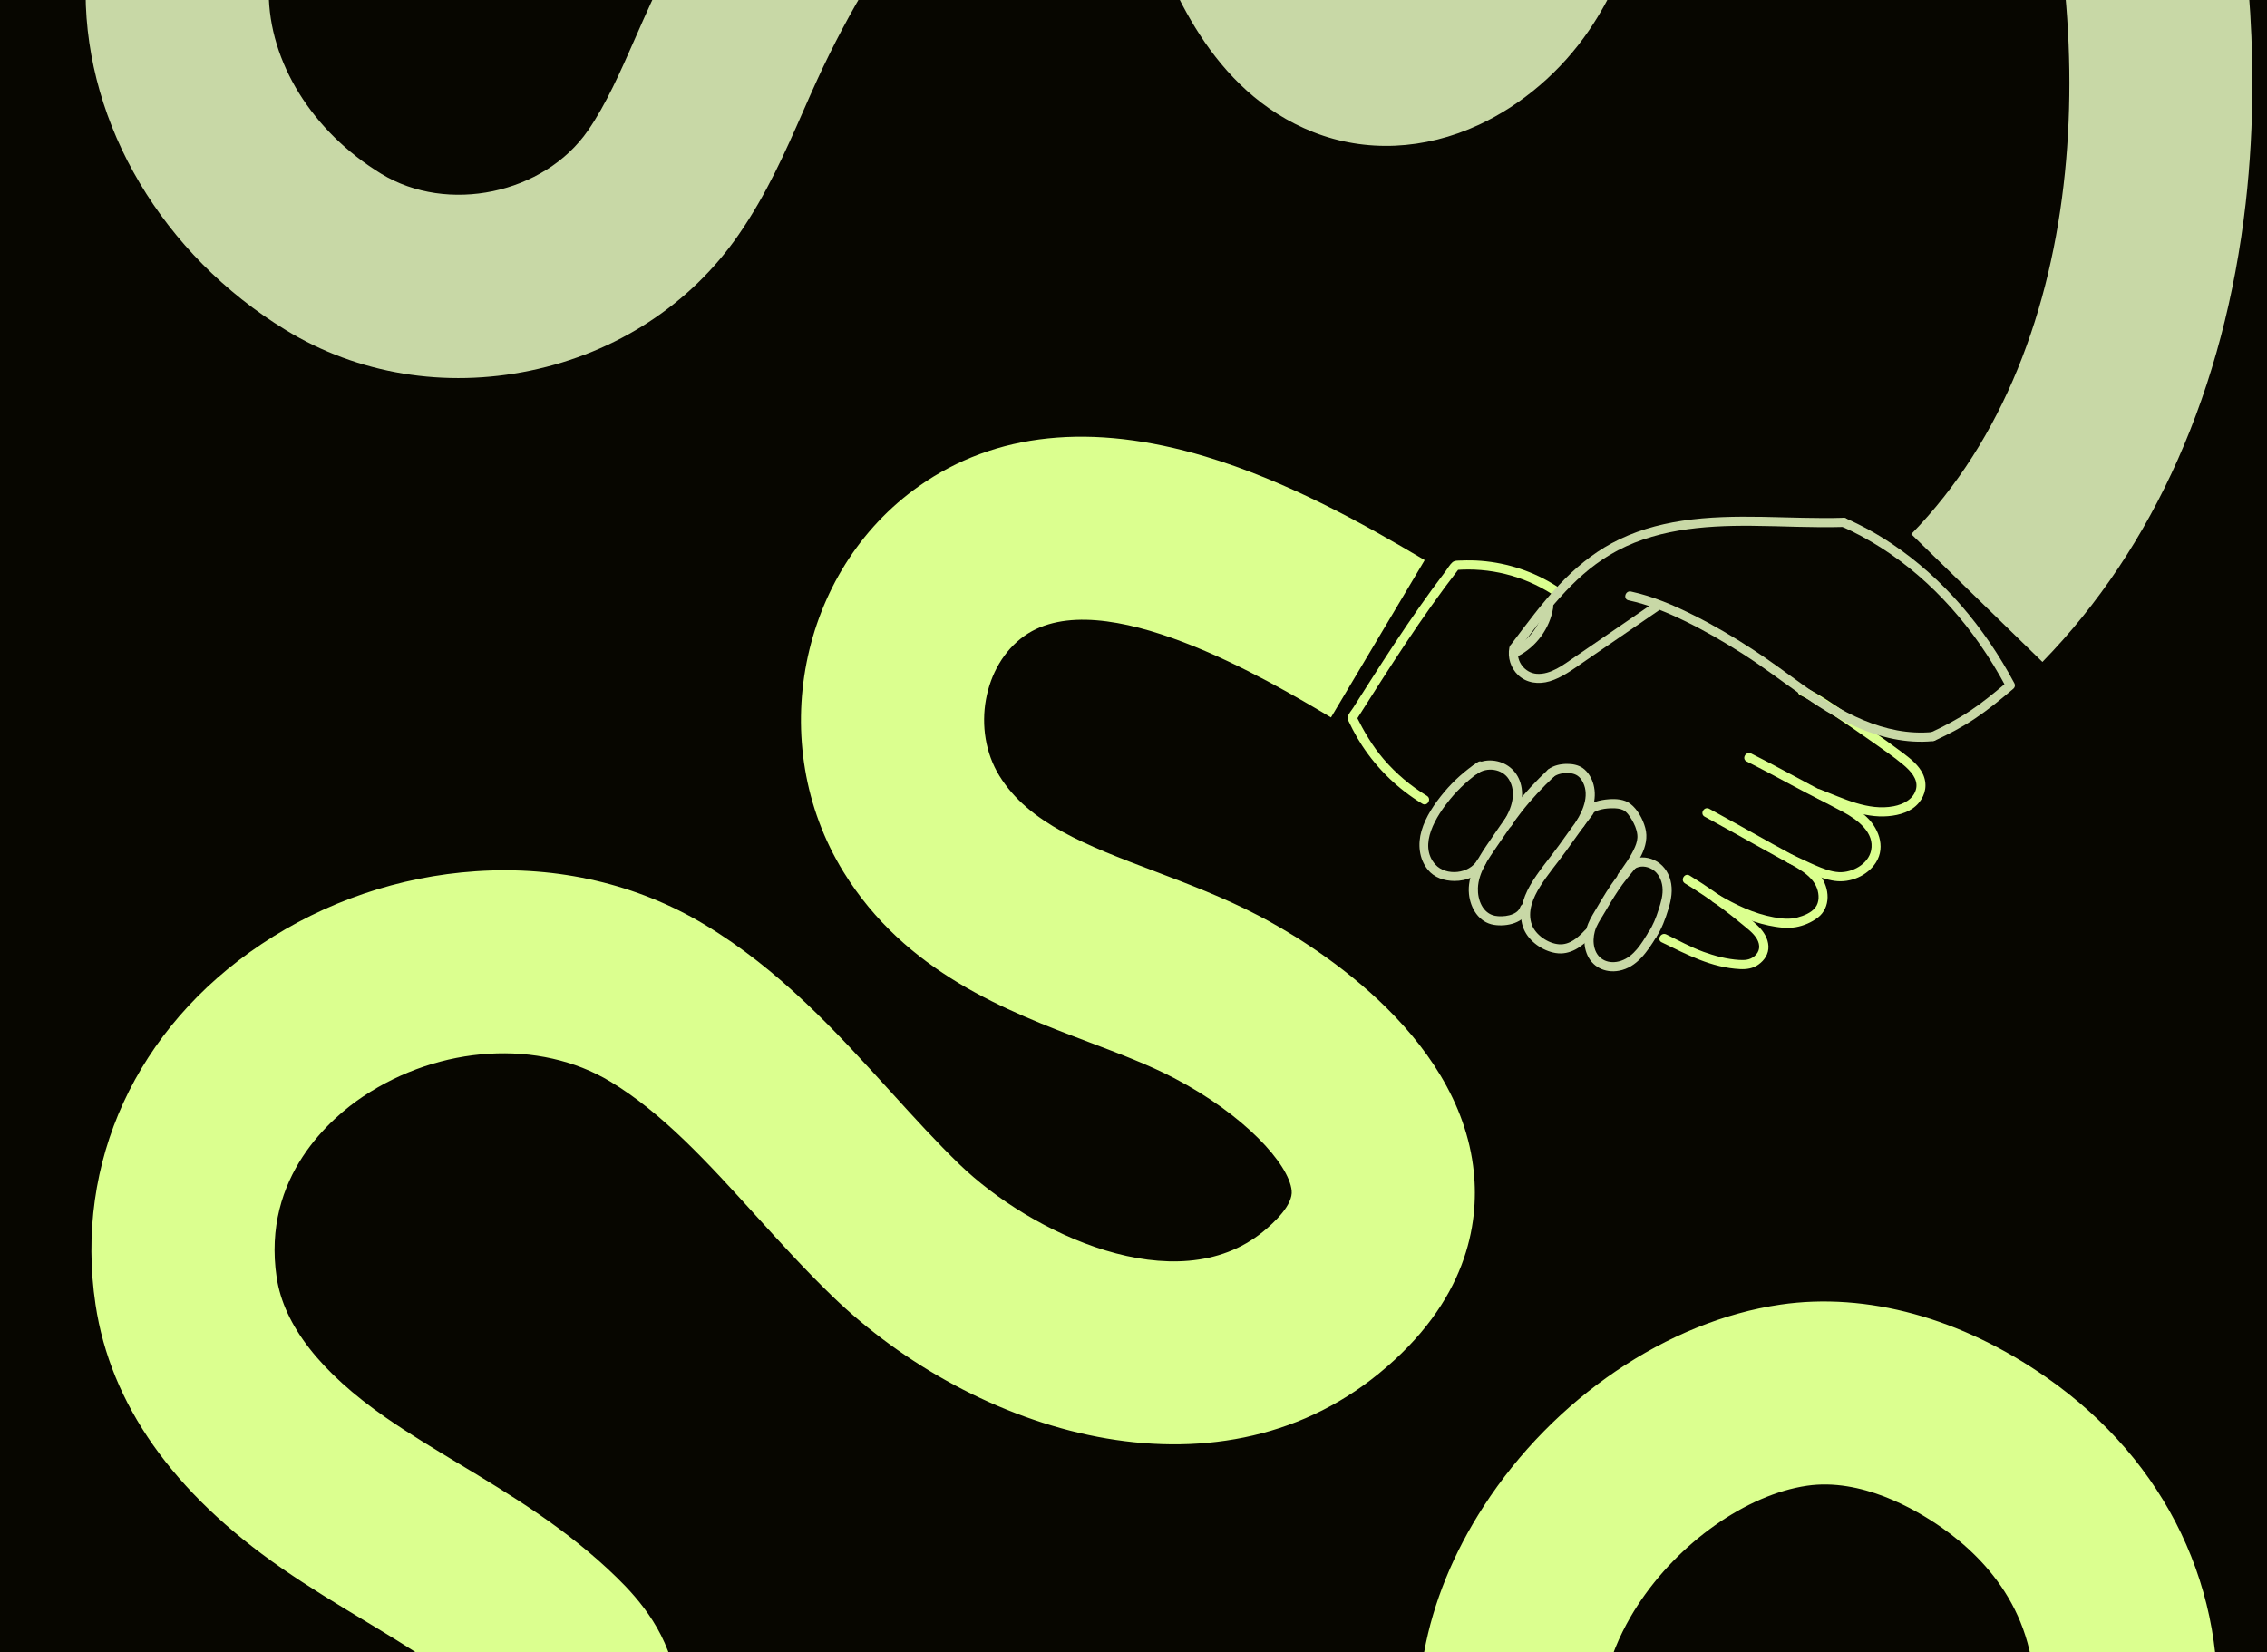 <svg width="343" height="250" viewBox="0 0 343 250" fill="none" xmlns="http://www.w3.org/2000/svg">
<rect x="0" y="0" width="343" height="250" fill="#808080" stroke="none"/>
<g clip-path="url(#clip0_3179_27984)">
<rect width="343" height="250" fill="#070600"/>
<path d="M340.791 12.528C340.791 18.703 340.454 24.803 339.775 30.765C336.57 58.804 325.935 82.804 309.02 100.162L289.177 80.823C317.244 52.021 317.637 2.254 305.575 -34.297C301.908 -45.412 295.859 -54.186 288.553 -59.003C281.28 -63.796 271.947 -64.567 265.861 -60.882C256.787 -55.387 253.863 -42.152 251.222 -26.705C249.518 -16.74 247.14 -5.287 240.425 4.586C236.214 10.774 230.294 15.853 223.759 18.887C215.503 22.72 206.604 23.113 198.703 19.991C183.043 13.808 176.975 -2.558 173.715 -11.351C170.487 -20.046 165.384 -26.992 160.716 -29.033C159.335 -29.638 157.515 -30.086 154.449 -28.82C149.3 -26.701 144.636 -21.275 141.145 -16.781C134.269 -7.929 128.4 1.736 123.703 11.947C122.978 13.521 122.276 15.119 121.533 16.809C118.822 22.979 116.014 29.361 111.752 35.521C104.465 46.059 93.28 53.355 80.263 56.075C67.291 58.786 54.144 56.606 43.241 49.943C24.635 38.564 13.03 19.03 12.952 -1.039C12.952 -1.104 12.952 -1.173 12.952 -1.238C12.952 -23.93 27.554 -39.945 39.297 -52.819C39.874 -53.452 40.447 -54.08 41.015 -54.704C41.629 -55.378 42.299 -56.103 43.01 -56.874C45.781 -59.862 49.225 -63.584 51.747 -67.246C53.289 -69.486 54.033 -71.051 54.393 -72.035C53.723 -72.284 52.781 -72.579 51.47 -72.898C46.806 -74.039 41.08 -74.727 35.021 -75.452C17.205 -77.59 -4.961 -80.25 -18.51 -97.567C-23.673 -104.166 -26.817 -112.455 -27.852 -122.208C-29.15 -134.45 -28.48 -148.849 -26.009 -161.719L1.204 -156.501C-0.74 -146.355 -1.304 -134.626 -0.297 -125.131C0.174 -120.684 1.421 -117.055 3.31 -114.639C9.77 -106.392 24.289 -104.651 38.327 -102.965C44.935 -102.171 51.765 -101.354 58.05 -99.816C62.483 -98.731 75.982 -95.434 80.775 -82.637C87.656 -64.29 71.839 -47.218 63.338 -38.042C62.691 -37.345 62.082 -36.689 61.528 -36.08C60.946 -35.438 60.359 -34.796 59.773 -34.154C49.946 -23.376 40.659 -13.193 40.659 -1.233C40.659 -1.205 40.659 -1.177 40.659 -1.145C40.696 9.384 47.226 19.903 57.69 26.304C67.702 32.422 82.313 29.365 88.958 19.756C91.71 15.78 93.871 10.861 96.162 5.652C96.919 3.93 97.7 2.147 98.526 0.36C104.105 -11.771 111.082 -23.256 119.261 -33.785C124.858 -40.988 132.713 -49.846 143.902 -54.45C153.295 -58.315 162.951 -58.306 171.826 -54.422C188.492 -47.126 196.869 -28.613 199.695 -20.993C201.33 -16.592 204.724 -7.43 208.885 -5.786C210.945 -4.973 215.142 -7.513 217.521 -11.009C221.109 -16.283 222.646 -23.962 223.912 -31.379C226.682 -47.587 230.866 -72.085 251.504 -84.586C259.386 -89.361 268.738 -91.499 278.546 -90.774C287.5 -90.114 296.228 -87.131 303.792 -82.148C319.812 -71.596 327.912 -55.027 331.883 -42.988C337.748 -25.218 340.786 -6.04 340.786 12.519L340.791 12.528Z" fill="#C8D8A6"/>
<path d="M371.495 329.908L355.259 352.36C346.642 346.126 334.27 336.133 324.254 323.895C312.562 309.612 306.452 295.269 306.087 281.263C305.944 275.537 306.535 270.231 307.108 265.091C307.32 263.188 307.523 261.397 307.681 259.623C308.983 245.022 300.832 236.077 293.771 231.14C289.661 228.268 281.548 223.631 273.406 224.818C264.235 226.157 253.923 233.449 247.749 242.962C244.946 247.284 240.61 255.828 243.058 264.495C245.814 274.262 256.606 281.905 267.043 289.298L267.925 289.922C290.234 305.738 301.857 324.694 301.857 344.182C301.857 352.212 299.885 360.331 295.877 368.361C291.07 377.99 283.409 386.053 273.72 391.673C264.037 397.292 253.235 399.939 242.49 399.334C227.842 398.507 215.72 392.545 206.465 381.615C199.081 372.891 194.519 362.4 190.104 352.259C188.275 348.056 186.548 344.09 184.673 340.349C179.552 330.139 173.66 323.609 167.167 320.945C163.824 319.573 160.817 319.481 158.236 320.677C155.507 321.942 153.156 324.704 151.618 328.453C149.637 333.288 148.732 339.112 147.772 345.272C147.07 349.774 146.345 354.429 145.149 359.213C141.459 373.931 134.01 386.694 123.611 396.133C112.408 406.302 98.194 411.691 82.511 411.719C69.18 411.742 55.284 407.928 42.331 400.687C32.698 395.302 24.737 387.456 19.306 377.985C13.737 368.278 11.077 357.297 11.622 346.223C12.379 330.818 17.995 316.438 28.796 302.247C37.593 290.693 48.404 281.009 58.863 271.644C63.758 267.257 68.385 263.119 72.583 258.977C72.925 258.64 73.225 258.335 73.483 258.067C68.311 253.172 61.865 249.284 55.053 245.174C50.971 242.713 46.75 240.164 42.571 237.268C26.168 225.885 16.706 212.47 14.453 197.397C11.239 175.905 20.613 155.527 39.523 142.887C49.175 136.436 60.401 132.617 71.987 131.837C84.451 130.996 96.411 133.786 106.58 139.89C118.018 146.762 126.566 156.173 134.837 165.275C138.383 169.182 141.736 172.867 145.181 176.201C155.959 186.628 178 197.074 191.092 186.383C192.805 184.984 195.664 182.306 195.428 180.145C195.017 176.132 188.252 168.669 177.636 163.128C173.807 161.128 169.397 159.456 164.729 157.688C152.376 153.001 137.003 147.173 127.61 131.915C115.7 112.571 120.831 86.392 139.044 73.563C150.593 65.427 165.167 63.917 182.364 69.075C194.537 72.728 205.976 79.049 215.558 84.757L201.381 108.562C191.91 102.924 166.747 87.939 155.003 96.214C148.751 100.62 146.977 110.516 151.207 117.392C155.654 124.614 164.415 127.935 174.556 131.781C179.774 133.762 185.172 135.808 190.455 138.57C197.534 142.264 220.808 155.988 222.988 177.332C223.796 185.243 221.958 196.954 208.617 207.847C183.759 228.152 147.453 216.959 125.915 196.118C121.828 192.165 118.018 187.967 114.329 183.908C107.093 175.942 100.253 168.415 92.315 163.645C81.611 157.217 66.584 158.131 54.924 165.926C50.237 169.062 39.579 177.997 41.86 193.301C42.941 200.519 48.496 207.654 58.369 214.502C61.819 216.894 65.485 219.106 69.364 221.447C77.436 226.314 85.781 231.348 93.322 238.709C96.762 242.066 101.445 247.418 102.364 255.116C103.795 267.109 95.257 275.532 92.043 278.705C87.369 283.313 82.276 287.876 77.349 292.291C58.341 309.312 40.387 325.392 39.297 347.585C38.72 359.393 45.06 370.472 55.848 376.503C70.26 384.556 90.74 388.555 104.991 375.621C111.235 369.954 115.954 361.735 118.272 352.476C119.164 348.92 119.759 345.078 120.392 341.014C121.5 333.889 122.756 325.812 125.975 317.957C130.173 307.71 137.497 299.744 146.603 295.532C156.185 291.099 167.227 291.025 177.686 295.315C190.547 300.594 201.229 311.566 209.435 327.927C211.651 332.346 213.614 336.849 215.507 341.208C224.655 362.229 229.795 370.873 244.046 371.677C254.87 372.286 266.244 365.688 271.088 355.99C275.013 348.126 275.166 340.991 271.559 333.538C268.156 326.5 261.358 319.241 251.901 312.535L251.028 311.917C238.015 302.699 221.815 291.224 216.394 272.036C212.381 257.822 215.258 242.149 224.503 227.894C235.078 211.583 252.284 199.905 269.407 197.406C282.448 195.504 296.736 199.42 309.639 208.434C327.842 221.147 337.189 240.704 335.282 262.094C335.097 264.177 334.866 266.213 334.649 268.18C334.155 272.577 333.693 276.728 333.79 280.552C333.989 288.264 337.997 296.941 345.7 306.352C353.827 316.281 364.218 324.648 371.5 329.917L371.495 329.908Z" fill="#DBFF8F"/>
<path d="M249.398 141.096C248.377 142.758 247.218 144.73 245.26 145.386C243.51 145.972 241.741 145.298 241.252 143.442C241.035 142.629 241.081 141.761 241.298 140.948C241.548 140.02 242.097 139.23 242.587 138.413C243.339 137.147 244.078 135.873 244.9 134.654C245.676 133.504 246.563 132.437 247.445 131.366C248.008 130.682 247.034 129.699 246.466 130.387C245.528 131.523 244.586 132.654 243.76 133.873C242.762 135.337 241.885 136.889 240.975 138.408C239.927 140.172 239.308 142.222 240.056 144.236C240.823 146.309 242.831 147.288 244.965 146.891C247.662 146.388 249.264 143.963 250.594 141.793C251.06 141.031 249.864 140.334 249.398 141.096Z" fill="#C8D8A6"/>
<path d="M239.807 140.749C238.772 141.858 237.512 143.003 235.881 142.887C234.251 142.772 232.363 141.497 231.781 139.95C231.033 137.951 231.97 135.822 233.028 134.132C234.177 132.294 235.609 130.627 236.879 128.867C238.232 126.993 239.557 125.095 240.975 123.266C241.206 122.966 241.261 122.578 240.975 122.287C240.739 122.047 240.222 121.991 239.996 122.287C238.564 124.139 237.211 126.046 235.849 127.944C234.413 129.939 232.746 131.823 231.517 133.956C230.368 135.951 229.62 138.403 230.571 140.629C231.365 142.476 233.392 143.885 235.355 144.208C237.567 144.573 239.354 143.257 240.786 141.728C241.395 141.077 240.416 140.094 239.807 140.749Z" fill="#C8D8A6"/>
<path d="M230.017 137.249C229.555 138.574 227.366 138.8 226.212 138.579C224.314 138.209 223.547 136.131 223.612 134.386C223.699 132.008 225.228 129.929 226.516 128.041C227.717 126.286 228.904 124.517 230.215 122.841C231.721 120.915 233.397 119.142 235.17 117.461C235.817 116.847 234.838 115.868 234.191 116.482C232.399 118.182 230.705 119.978 229.185 121.927C227.666 123.875 226.258 125.958 224.863 128.018C223.468 130.077 221.982 132.613 222.259 135.3C222.48 137.447 223.764 139.581 226.031 139.946C227.962 140.26 230.631 139.683 231.351 137.618C231.647 136.773 230.308 136.413 230.017 137.249Z" fill="#C8D8A6"/>
<path d="M223.519 130.137C222.346 132.229 218.781 132.617 217.17 130.816C214.5 127.833 217.387 123.386 219.4 120.939C220.804 119.235 222.452 117.743 224.29 116.519C225.029 116.03 224.337 114.829 223.593 115.323C221.686 116.593 219.954 118.117 218.486 119.881C217.059 121.599 215.701 123.561 215.073 125.732C214.496 127.722 214.69 129.957 216.034 131.606C217.017 132.816 218.523 133.291 220.037 133.305C221.926 133.324 223.769 132.525 224.72 130.83C225.154 130.05 223.958 129.352 223.524 130.133L223.519 130.137Z" fill="#C8D8A6"/>
<path d="M228.714 124.938C229.924 123.058 230.732 120.675 230.044 118.454C229.453 116.533 227.842 115.263 225.847 115.088C224.785 114.991 223.662 115.268 222.799 115.9C222.499 116.122 222.346 116.501 222.549 116.847C222.725 117.143 223.196 117.318 223.496 117.096C224.96 116.025 227.274 116.321 228.276 117.9C229.546 119.909 228.691 122.412 227.514 124.24C227.029 124.993 228.229 125.686 228.71 124.938H228.714Z" fill="#C8D8A6"/>
<path d="M239.659 125.002C240.836 123.15 241.695 120.938 241.104 118.731C240.845 117.766 240.296 116.801 239.469 116.219C238.786 115.739 237.876 115.582 237.059 115.591C236.126 115.6 235.092 115.808 234.334 116.376C234.034 116.598 233.882 116.976 234.085 117.323C234.256 117.618 234.731 117.798 235.032 117.572C235.678 117.087 236.518 116.949 237.313 116.981C238.186 117.018 238.846 117.313 239.312 118.048C240.596 120.061 239.617 122.49 238.463 124.305C237.982 125.058 239.183 125.755 239.659 125.002Z" fill="#C8D8A6"/>
<path d="M246.036 132.931C247.611 130.751 249.712 128.133 248.931 125.275C248.571 123.949 247.768 122.462 246.655 121.617C245.759 120.938 244.475 120.855 243.399 120.943C242.125 121.045 240.665 121.363 239.719 122.287C239.081 122.91 240.06 123.889 240.698 123.266C241.506 122.476 242.961 122.296 244.037 122.305C244.544 122.305 245.099 122.352 245.565 122.569C246.142 122.832 246.558 123.492 246.877 124.014C247.292 124.697 247.634 125.469 247.726 126.272C247.805 126.942 247.634 127.561 247.371 128.17C246.738 129.629 245.768 130.945 244.84 132.229C244.318 132.954 245.519 133.647 246.036 132.927V132.931Z" fill="#C8D8A6"/>
<path d="M250.594 141.798C251.448 140.505 251.975 139.031 252.427 137.558C252.866 136.131 253.129 134.672 252.741 133.199C252.395 131.874 251.536 130.719 250.275 130.142C249.098 129.602 247.717 129.574 246.604 130.28C245.856 130.756 246.549 131.957 247.301 131.477C248.128 130.95 249.135 131.047 249.961 131.537C250.908 132.095 251.407 133.134 251.527 134.201C251.656 135.388 251.314 136.496 250.959 137.614C250.571 138.833 250.109 140.024 249.398 141.096C248.904 141.844 250.104 142.536 250.594 141.793V141.798Z" fill="#C8D8A6"/>
<path d="M235.489 88.687C232.076 86.498 228.146 85.191 224.106 84.868C223.122 84.79 222.129 84.771 221.141 84.817C220.702 84.836 220.116 84.776 219.765 85.076C219.363 85.418 219.035 86.018 218.717 86.438C217.373 88.207 216.061 90.003 214.787 91.818C212.228 95.457 209.79 99.183 207.393 102.933C206.802 103.852 206.216 104.776 205.629 105.699C205.334 106.161 205.043 106.628 204.747 107.089C204.484 107.505 203.962 108.068 203.898 108.558C203.861 108.84 204.022 109.08 204.138 109.32C204.309 109.671 204.475 110.022 204.655 110.368C205.094 111.218 205.574 112.044 206.1 112.843C208.437 116.404 211.554 119.415 215.198 121.622C215.964 122.084 216.657 120.888 215.895 120.426C213.434 118.934 211.231 117.064 209.356 114.884C207.634 112.88 206.35 110.654 205.177 108.299V108.997C210.127 101.188 215.073 93.36 220.748 86.05L220.259 86.253C225.366 85.842 230.478 87.117 234.791 89.878C235.544 90.359 236.242 89.163 235.489 88.682V88.687Z" fill="#DBFF8F"/>
<path d="M304.771 103.381C300.324 95.05 294.104 87.551 286.221 82.268C284.023 80.795 281.7 79.516 279.28 78.44C278.472 78.08 277.766 79.276 278.583 79.636C287.075 83.4 294.155 89.772 299.456 97.346C300.966 99.502 302.338 101.756 303.575 104.079C303.995 104.864 305.191 104.166 304.771 103.381Z" fill="#C8D8A6"/>
<path d="M303.372 103.464C301.65 104.919 299.899 106.35 298.02 107.602C296.14 108.853 294.132 109.902 292.086 110.858C291.278 111.236 291.98 112.428 292.783 112.054C294.88 111.075 296.93 110.003 298.851 108.71C300.781 107.417 302.578 105.939 304.351 104.448C305.034 103.871 304.051 102.896 303.372 103.469V103.464Z" fill="#C8D8A6"/>
<path d="M228.368 97.983C228.086 99.498 228.562 101.072 229.689 102.148C230.977 103.377 232.81 103.584 234.468 103.09C236.325 102.536 237.913 101.34 239.488 100.255C241.28 99.026 243.071 97.793 244.863 96.565C246.877 95.184 248.885 93.804 250.899 92.423C251.628 91.919 250.936 90.719 250.201 91.227C246.207 93.965 242.217 96.708 238.223 99.447C236.579 100.573 234.621 102.116 232.501 101.959C230.737 101.825 229.379 100.107 229.707 98.352C229.869 97.48 228.534 97.105 228.373 97.983H228.368Z" fill="#C8D8A6"/>
<path d="M229.804 98.242C233.803 92.977 237.789 87.417 243.566 83.963C250.008 80.112 257.683 79.502 265.02 79.562C269.657 79.599 274.288 79.876 278.925 79.737C279.816 79.71 279.816 78.325 278.925 78.352C270.784 78.597 262.596 77.576 254.496 78.805C250.802 79.368 247.154 80.416 243.856 82.204C240.864 83.82 238.232 86.022 235.904 88.493C233.245 91.319 230.945 94.459 228.604 97.549C228.063 98.26 229.269 98.948 229.8 98.246L229.804 98.242Z" fill="#C8D8A6"/>
<path d="M229.647 99.308C232.446 97.881 234.501 95.074 234.995 91.97C235.055 91.601 234.898 91.227 234.51 91.116C234.182 91.024 233.716 91.227 233.655 91.601C233.212 94.39 231.462 96.828 228.945 98.112C228.151 98.519 228.853 99.715 229.643 99.308H229.647Z" fill="#C8D8A6"/>
<path d="M251.416 142.587C255.212 144.439 258.971 146.439 263.289 146.646C264.295 146.693 265.214 146.554 266.055 145.958C266.978 145.303 267.62 144.337 267.565 143.169C267.509 142.001 266.858 140.976 266.036 140.167C265.09 139.235 264.014 138.413 262.975 137.595C260.629 135.748 258.181 134.039 255.637 132.479C254.875 132.012 254.177 133.208 254.939 133.675C256.916 134.885 258.837 136.182 260.693 137.572C261.649 138.288 262.582 139.027 263.501 139.793C264.314 140.472 265.288 141.16 265.828 142.093C266.369 143.026 266.281 144.019 265.422 144.711C264.725 145.275 263.981 145.307 263.122 145.256C261.303 145.141 259.47 144.661 257.756 144.037C255.803 143.326 253.974 142.306 252.113 141.396C251.314 141.008 250.612 142.199 251.416 142.592V142.587Z" fill="#DBFF8F"/>
<path d="M259.243 136.533C261.839 138.066 264.628 139.429 267.597 140.047C268.932 140.324 270.377 140.537 271.73 140.292C272.898 140.084 274.09 139.576 275.032 138.856C277.05 137.304 276.842 134.381 275.406 132.506C274.589 131.44 273.476 130.655 272.326 129.98C270.977 129.195 269.587 128.475 268.221 127.718C265.02 125.94 261.834 124.134 258.615 122.384C257.83 121.959 257.133 123.155 257.918 123.58C260.481 124.975 263.021 126.401 265.57 127.824C266.877 128.553 268.184 129.283 269.5 130.003C270.585 130.599 271.702 131.158 272.723 131.869C273.647 132.511 274.524 133.347 274.912 134.423C275.244 135.351 275.291 136.505 274.658 137.327C274.025 138.149 272.871 138.584 271.924 138.837C270.77 139.147 269.527 139.008 268.368 138.796C265.353 138.246 262.559 136.893 259.941 135.342C259.169 134.889 258.472 136.085 259.243 136.538V136.533Z" fill="#DBFF8F"/>
<path d="M270.502 130.548C272.806 131.555 275.083 132.94 277.609 133.296C279.95 133.624 282.559 132.525 283.838 130.502C285.385 128.059 284.157 125.085 282.125 123.358C280.943 122.356 279.562 121.663 278.186 120.971C276.764 120.25 275.35 119.516 273.942 118.763C270.954 117.17 267.985 115.545 264.96 114.021C264.166 113.619 263.464 114.815 264.263 115.217C266.72 116.454 269.139 117.752 271.559 119.054C273.979 120.357 276.5 121.594 278.943 122.91C280.994 124.014 283.667 125.972 283.104 128.683C282.67 130.775 280.245 132.072 278.237 131.975C276.99 131.911 275.748 131.407 274.612 130.918C273.462 130.424 272.349 129.851 271.204 129.352C270.395 128.997 269.689 130.193 270.506 130.548H270.502Z" fill="#DBFF8F"/>
<path d="M275.013 120.791C278.435 122.107 281.936 123.829 285.704 123.501C287.413 123.354 289.2 122.836 290.336 121.465C291.375 120.209 291.633 118.611 290.936 117.124C290.322 115.808 289.13 114.861 288.004 114.002C287.251 113.43 286.484 112.871 285.718 112.317C283.594 110.784 281.446 109.283 279.271 107.819C277.272 106.475 275.254 105.062 273.083 104C272.284 103.612 271.582 104.803 272.386 105.196C274.081 106.023 275.665 107.094 277.235 108.124C279.294 109.477 281.326 110.881 283.335 112.303C284.9 113.416 286.521 114.501 287.99 115.743C289.029 116.621 290.243 117.863 289.911 119.354C289.555 120.929 287.962 121.723 286.512 122.001C282.647 122.739 278.883 120.795 275.383 119.451C274.552 119.133 274.191 120.472 275.013 120.786V120.791Z" fill="#DBFF8F"/>
<path d="M246.396 90.839C249.366 91.476 252.201 92.649 254.926 93.975C257.95 95.448 260.864 97.142 263.7 98.953C269.398 102.596 274.533 107.209 280.763 109.962C284.434 111.583 288.405 112.543 292.437 112.151C293.314 112.063 293.323 110.677 292.437 110.765C285.108 111.481 278.389 107.671 272.654 103.534C270.146 101.723 267.676 99.885 265.085 98.2C262.268 96.371 259.368 94.653 256.366 93.148C253.318 91.615 250.118 90.229 246.77 89.509C245.902 89.32 245.528 90.659 246.401 90.844L246.396 90.839Z" fill="#C8D8A6"/>
</g>
<defs>
<clipPath id="clip0_3179_27984">
<rect width="343" height="250" fill="white"/>
</clipPath>
</defs>
</svg>
